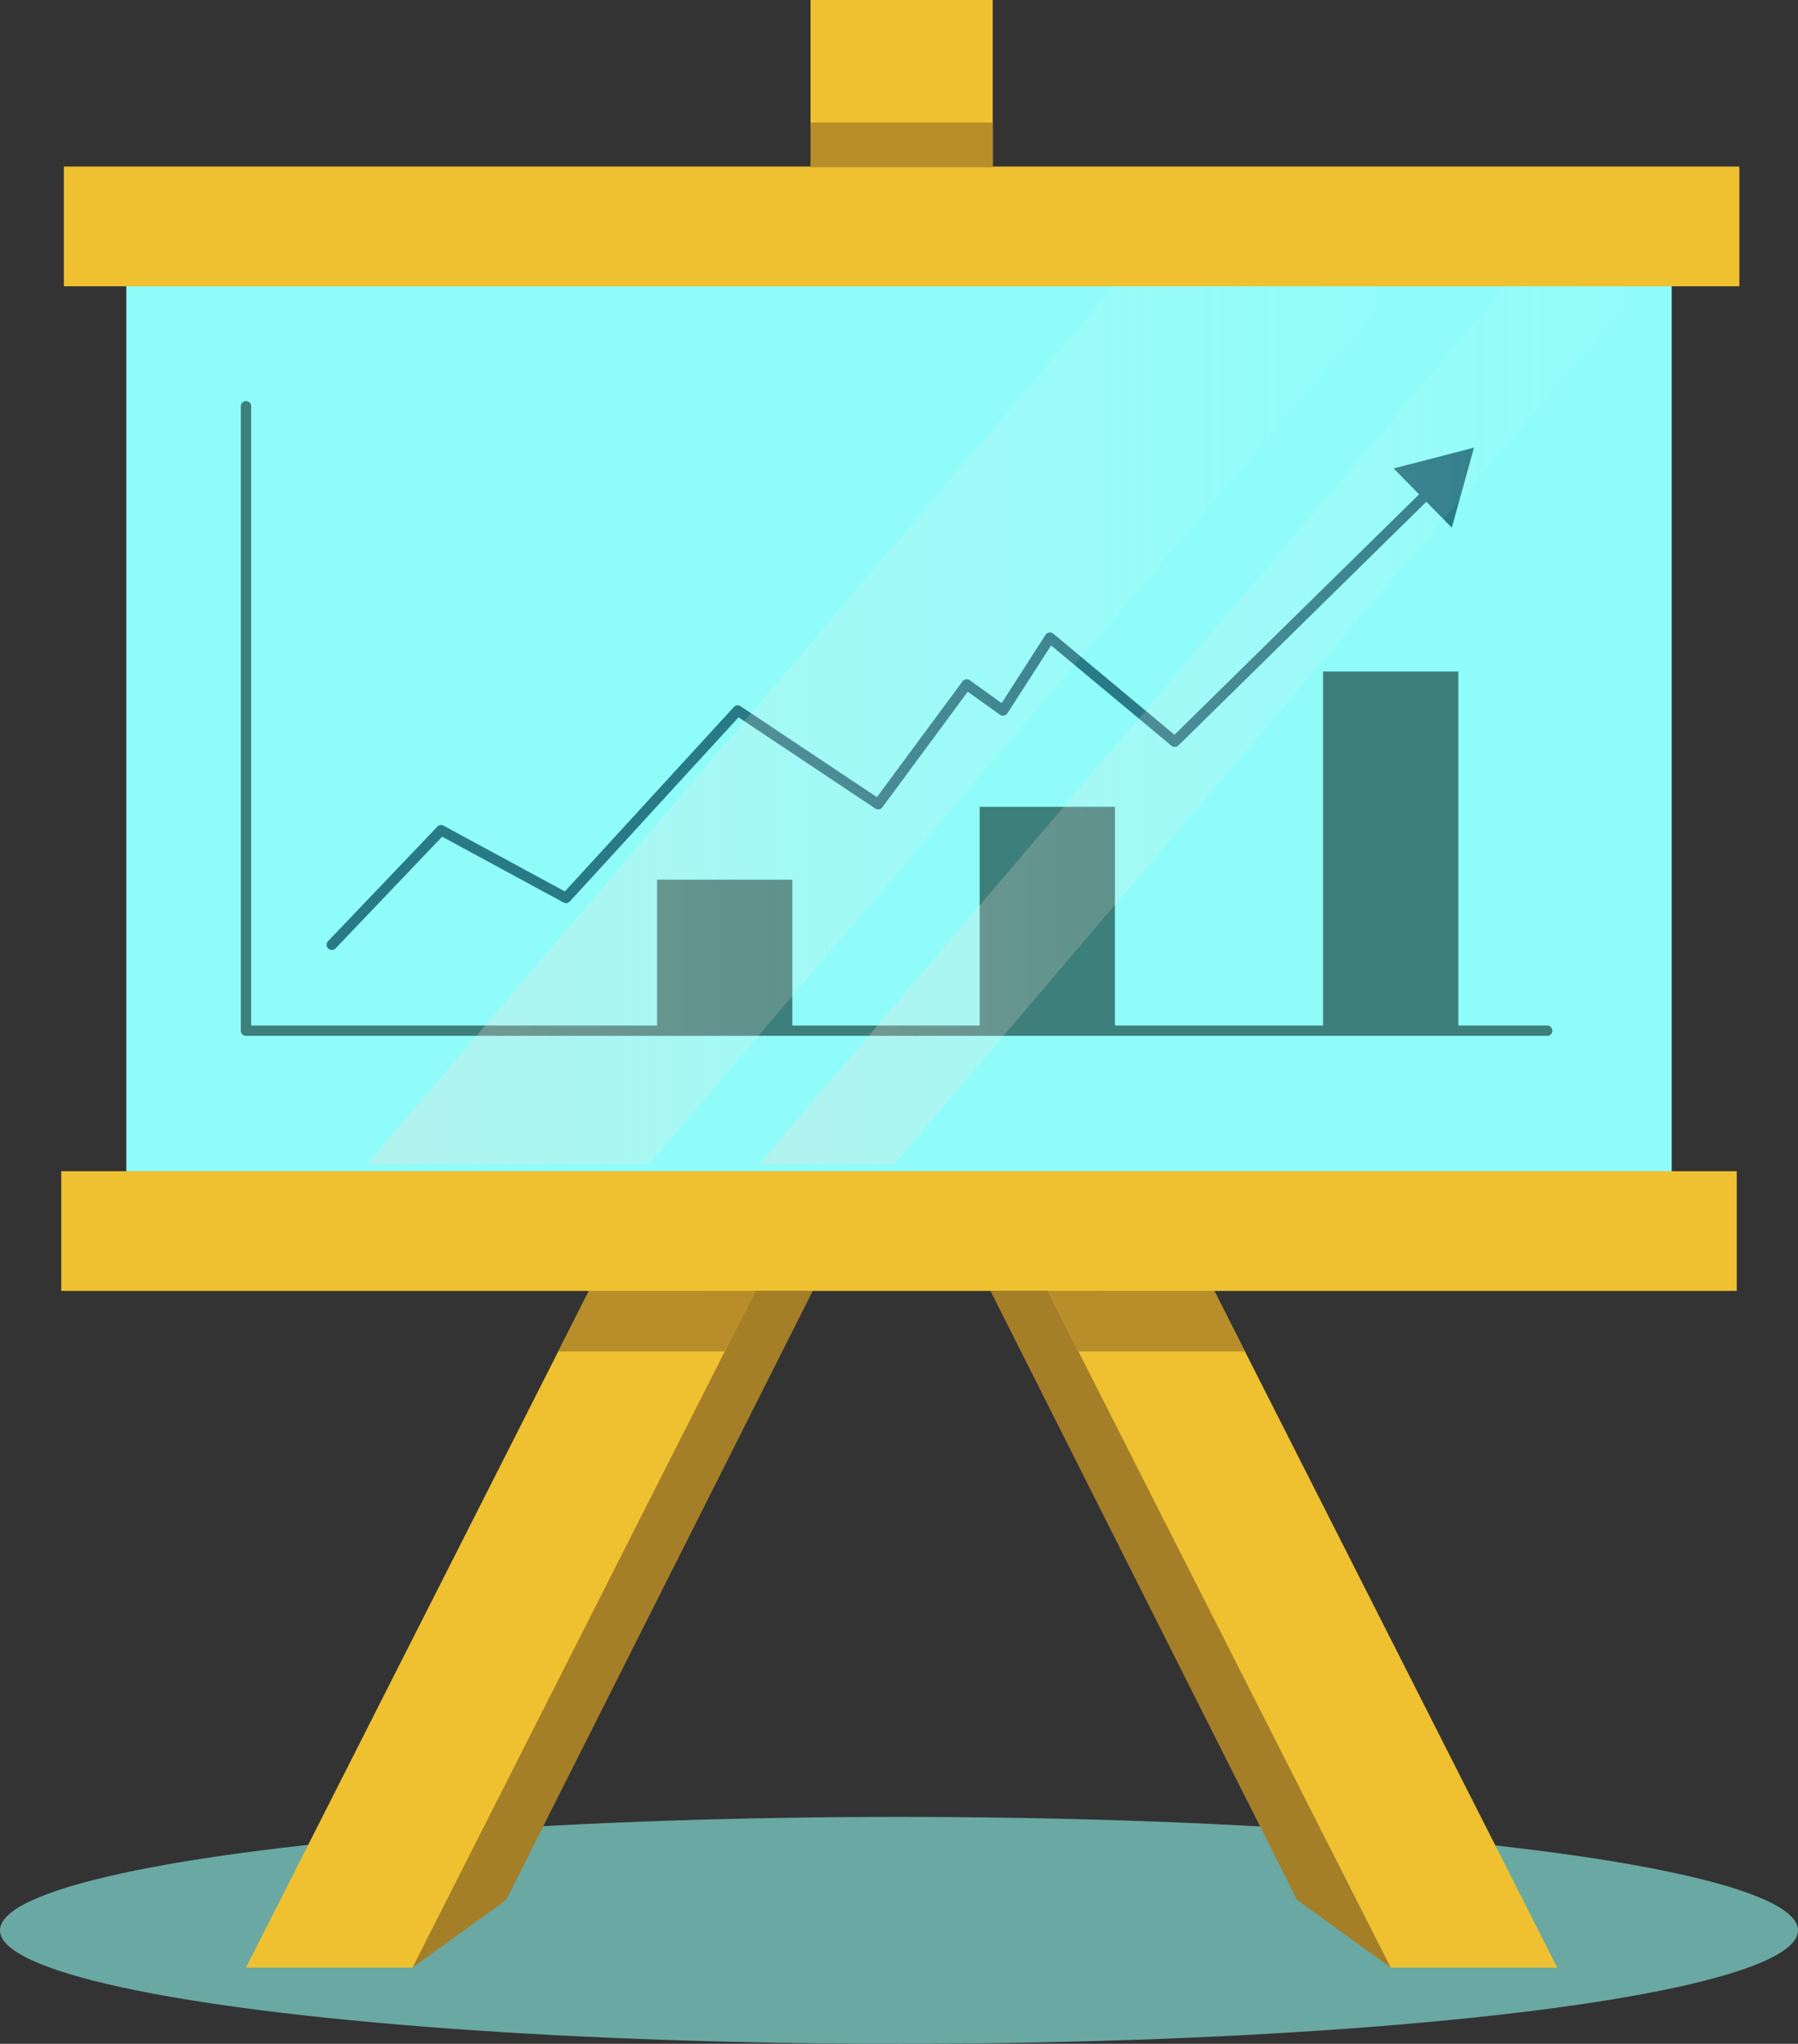 <svg xmlns="http://www.w3.org/2000/svg" xmlns:xlink="http://www.w3.org/1999/xlink" viewBox="0 0 987.43 1122"><rect x="0" y="0" width="987.43" height="1122" fill="#333333" stroke="none"/><defs><style>.cls-1{isolation:isolate;}.cls-2{fill:#6aa8a3;}.cls-3{fill:#a57e28;}.cls-4{fill:#f4ff00;opacity:0.65;}.cls-5{fill:#efc130;}.cls-6{fill:#90fcf9;}.cls-7{fill:#3d7f7a;}.cls-8{fill:#297a87;}.cls-9{fill:#b78e29;}.cls-10,.cls-11{opacity:0.3;mix-blend-mode:overlay;}.cls-10{fill:url(#Degradado_sin_nombre_16);}.cls-11{fill:url(#Degradado_sin_nombre_16-2);}</style><linearGradient id="Degradado_sin_nombre_16" x1="201.6" y1="398.18" x2="766.92" y2="398.18" gradientUnits="userSpaceOnUse"><stop offset="0" stop-color="#ffdbd3"/><stop offset="0.5" stop-color="#ffede9" stop-opacity="0.49"/><stop offset="1" stop-color="#fff" stop-opacity="0"/></linearGradient><linearGradient id="Degradado_sin_nombre_16-2" x1="416.98" y1="398.18" x2="901.53" y2="398.18" xlink:href="#Degradado_sin_nombre_16"/></defs><title>Recurso 11</title><g class="cls-1"><g id="Capa_2" data-name="Capa 2"><g id="Tinta"><ellipse class="cls-2" cx="493.72" cy="1059.72" rx="493.72" ry="62.28"/><polygon class="cls-3" points="446.34 708.69 429.59 741.94 277.97 1043.02 226.53 1080.17 215.1 1040.17 368.79 741.94 385.93 708.69 446.34 708.69"/><polygon class="cls-4" points="448 642.96 446.71 642.96 446.82 642.7 448 642.96"/><polygon class="cls-5" points="414.88 708.69 398.02 741.94 226.53 1080.17 135.09 1080.17 306.57 741.94 323.43 708.69 414.88 708.69"/><polygon class="cls-4" points="543.47 642.7 543.58 642.96 542.3 642.96 543.47 642.7"/><polygon class="cls-3" points="775.19 1040.17 763.76 1080.17 712.33 1043.02 560.7 741.94 543.96 708.69 604.36 708.69 621.5 741.94 775.19 1040.17"/><polygon class="cls-5" points="855.21 1080.17 763.76 1080.17 592.27 741.94 575.41 708.69 666.86 708.69 683.39 741.29 855.21 1080.17"/><rect class="cls-6" x="69.36" y="142.88" width="848.71" height="531.51"/><rect class="cls-5" x="33.64" y="642.96" width="920.15" height="65.72"/><rect class="cls-5" x="35.07" y="91.44" width="920.15" height="65.73"/><rect class="cls-5" x="445.14" width="100.02" height="91.44"/><path class="cls-7" d="M849.49,568.66H135.09a2.85,2.85,0,0,1-2.86-2.85V222.89a2.86,2.86,0,0,1,5.71,0V563H849.49a2.86,2.86,0,1,1,0,5.71Z"/><path class="cls-8" d="M182.24,521.51a2.85,2.85,0,0,1-2.07-4.83l60-62.86a2.84,2.84,0,0,1,3.43-.54l66.62,36.08L403,388.13a2.87,2.87,0,0,1,3.7-.44l74.89,49.92,47-63.53a2.85,2.85,0,0,1,4-.63L550.09,386l24.09-37.48a2.89,2.89,0,0,1,2-1.28,2.93,2.93,0,0,1,2.27.63L645,403.36,784.08,266.71a2.86,2.86,0,1,1,4,4.08L647.17,409.25a2.86,2.86,0,0,1-3.83.16l-66.1-55.09-24,37.29a2.85,2.85,0,0,1-4.06.78l-17.72-12.65L484.58,443.2a2.85,2.85,0,0,1-3.88.68L405.58,393.8,312.94,494.87a2.86,2.86,0,0,1-3.47.58l-66.66-36.11-58.5,61.29A2.86,2.86,0,0,1,182.24,521.51Z"/><polygon class="cls-8" points="797.3 289.69 809.48 245.76 765.35 257.16 797.3 289.69"/><rect class="cls-7" x="726.61" y="368.63" width="74.3" height="197.17"/><rect class="cls-7" x="538.01" y="442.93" width="74.3" height="122.88"/><rect class="cls-7" x="360.84" y="482.94" width="74.3" height="82.87"/><rect class="cls-9" x="445.17" y="67.28" width="100.02" height="24.55"/><polygon class="cls-9" points="414.88 708.69 323.43 708.69 306.57 741.94 398.02 741.94 414.88 708.69"/><polygon class="cls-9" points="683.39 741.29 683.39 741.94 592.27 741.94 575.41 708.69 666.86 708.69 683.39 741.29"/><polygon class="cls-10" points="766.92 157.17 356.42 639.19 201.6 639.19 612.1 157.17 766.92 157.17"/><polygon class="cls-11" points="901.53 157.17 491.02 639.19 416.98 639.19 827.49 157.17 901.53 157.17"/></g></g></g></svg>